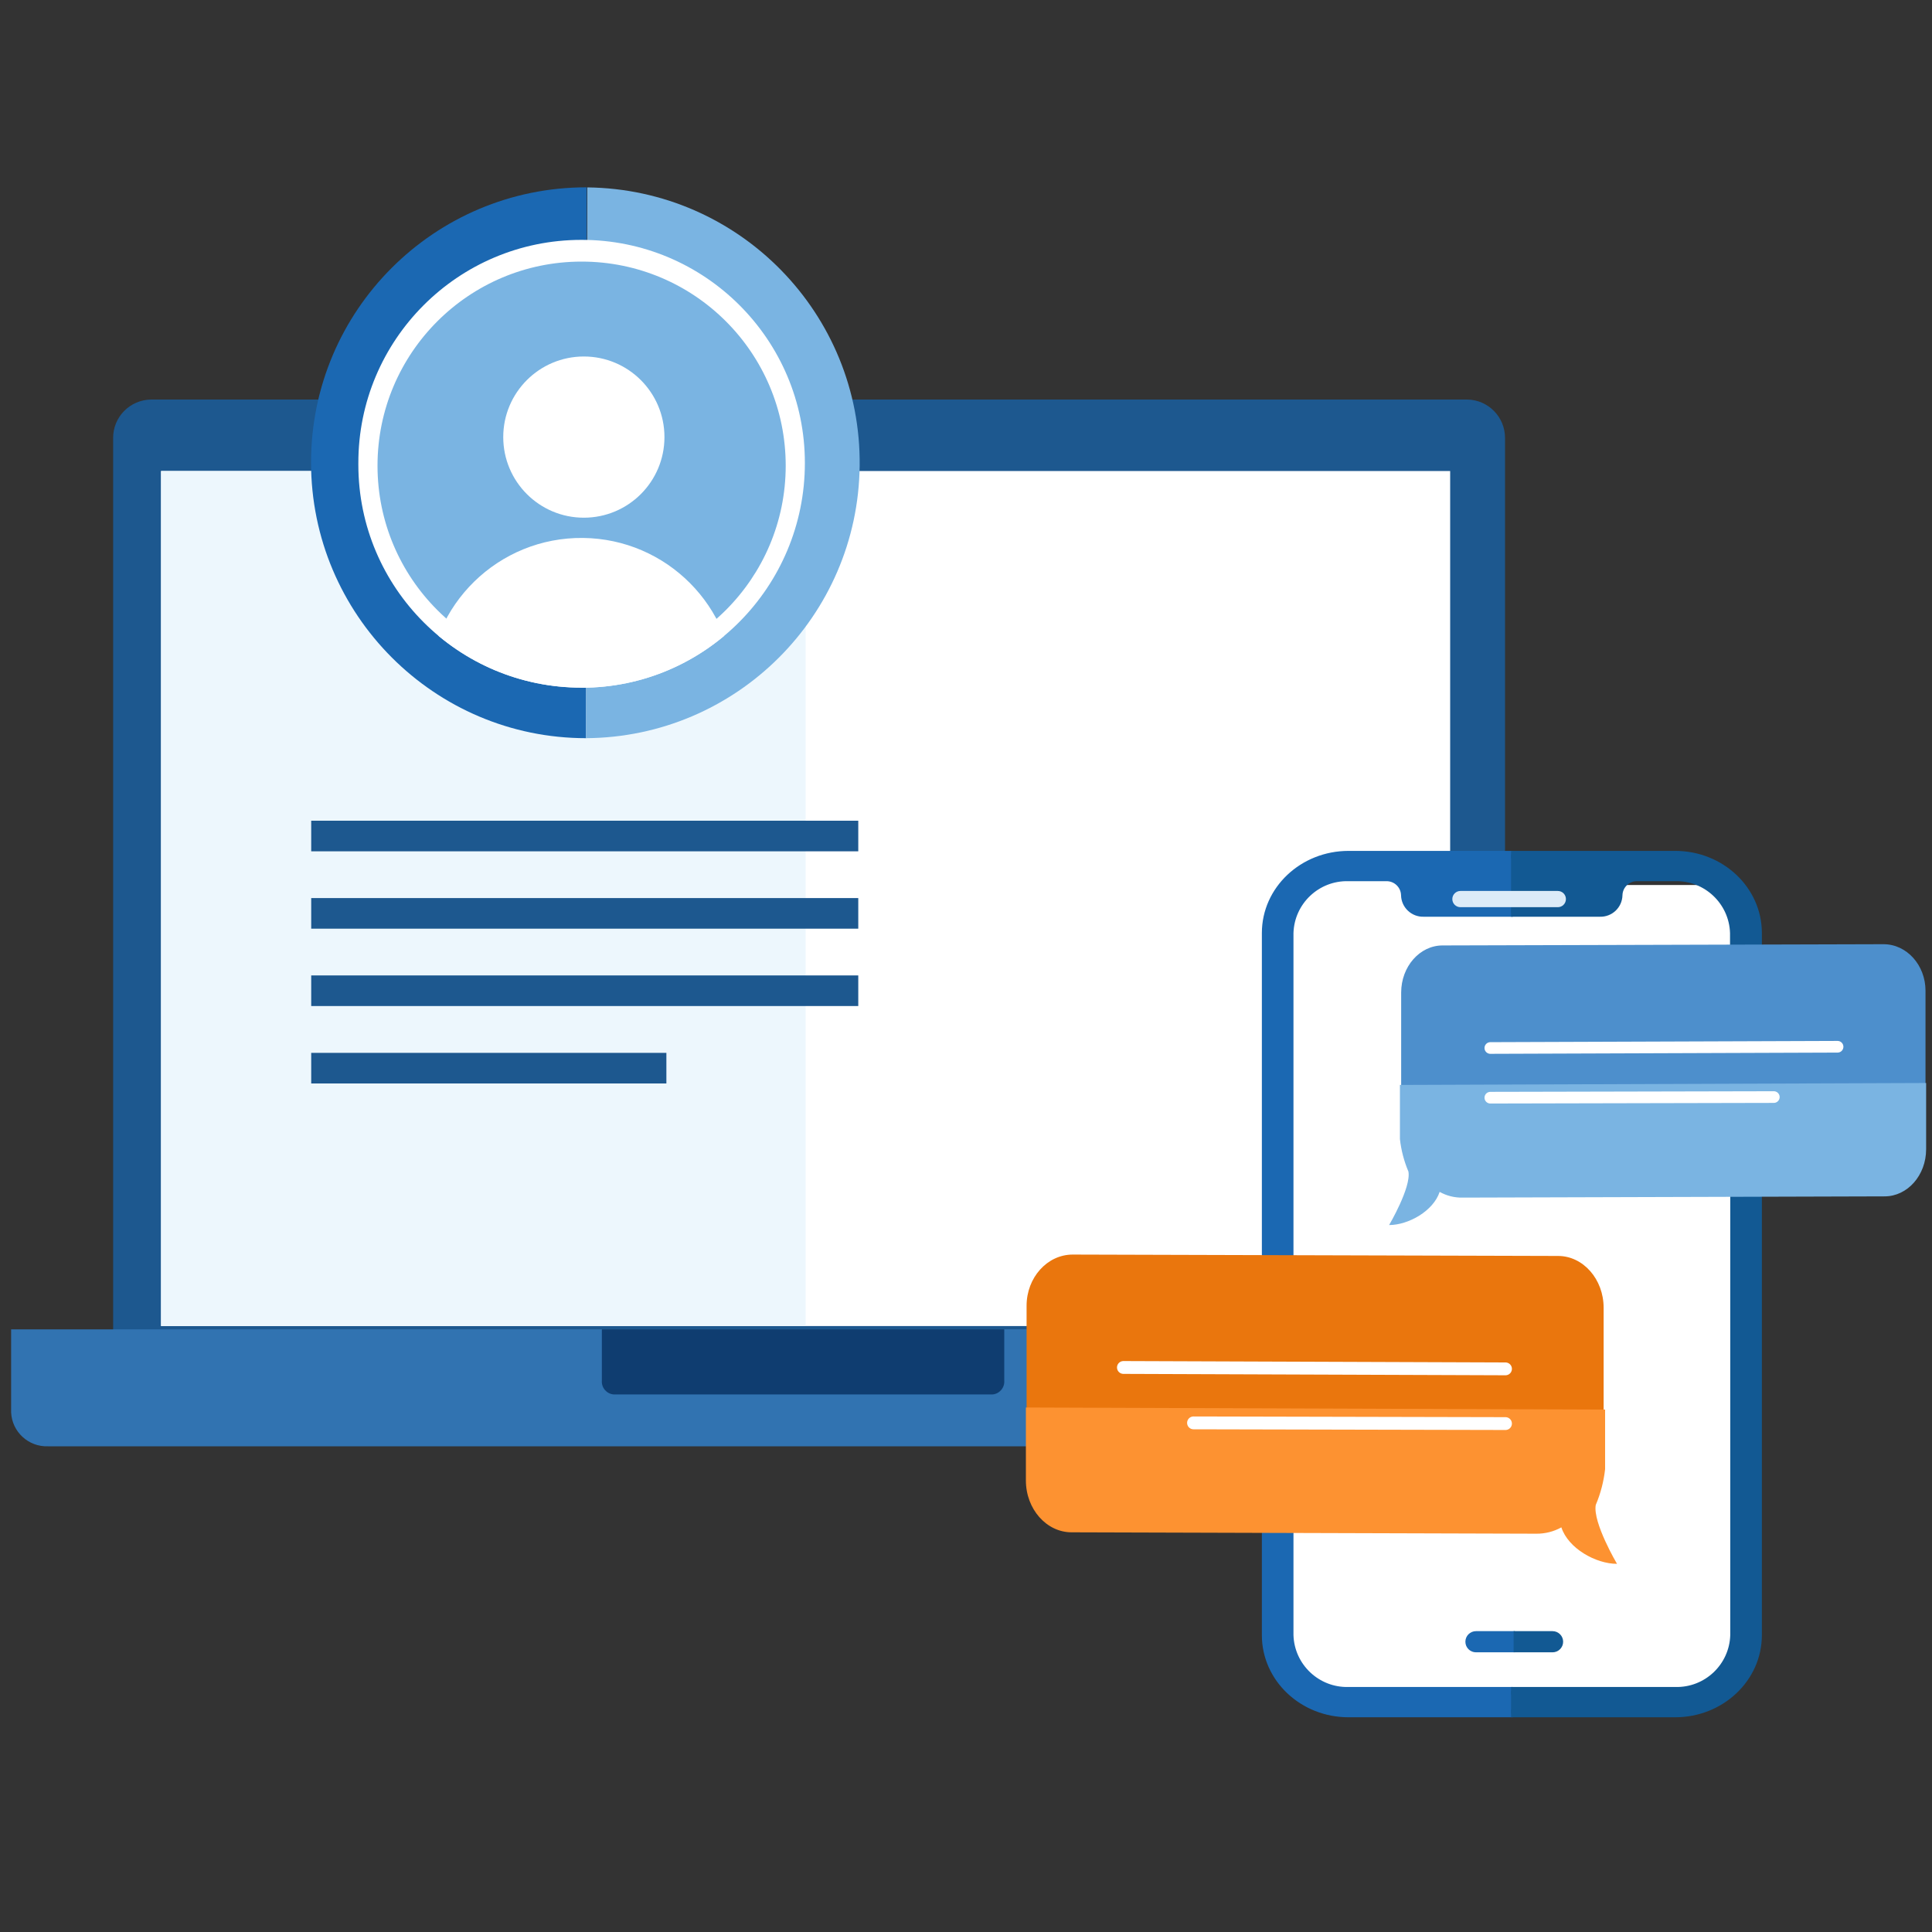 <?xml version="1.0" encoding="UTF-8"?><svg id="f" xmlns="http://www.w3.org/2000/svg" xmlns:xlink="http://www.w3.org/1999/xlink" viewBox="0 0 250 250"><rect x="0" y="0" width="250" height="250" fill="#333333" stroke="none"/><defs><clipPath id="o"><rect x="162.48" y="107.81" width="33.28" height="117.15" style="fill:none;"/></clipPath><clipPath id="q"><rect x="195.53" y="107.85" width="33.71" height="117.07" style="fill:none;"/></clipPath><clipPath id="s"><rect x="189.02" y="210.28" width="7.01" height="4" style="fill:none;"/></clipPath><clipPath id="u"><rect x="195.86" y="210.28" width="7.01" height="4" style="fill:none;"/></clipPath><clipPath id="aj"><path d="M75.26,88.98h0c-15.94.01-28.88-12.9-28.89-28.84,0-.02,0-.04,0-.05v-.16c-.02-15.94,12.89-28.88,28.84-28.89.02,0,.04,0,.05,0,15.94-.01,28.88,12.9,28.89,28.84,0,.02,0,.04,0,.05,0,15.98-12.91,29.06-28.89,29.06h0Z" style="fill:none;"/></clipPath></defs><path id="g" d="M194.74,174.55H14.64V56.71c-.03-2.74,2.17-4.98,4.92-5.01h170.25c2.74.01,4.95,2.25,4.94,4.98v117.87h0Z" style="fill:#1d588f;"/><path id="h" d="M1.44,172.02l205.8-.02v10.77c-.11,2.52-2.25,4.47-4.77,4.36,0,0-.01.02-.02.02H6.23c-2.53.1-4.67-1.85-4.79-4.38h0v-10.75Z" style="fill:#3173b1;"/><path id="i" d="M77.87,172.01h52.08v6.62c.08.91-.59,1.72-1.5,1.81h-49.05c-.91-.08-1.59-.87-1.52-1.79v-6.64h0Z" style="fill:#0f3d70;"/><rect x="20.84" y="60.95" width="166.81" height="110.64" style="fill:#fff;"/><rect x="20.84" y="60.95" width="83.41" height="110.64" style="fill:#edf7fd;"/><rect id="j" x="40.27" y="116.21" width="70.79" height="3.96" style="fill:#1d588f;"/><rect id="k" x="40.27" y="106.2" width="70.79" height="3.96" style="fill:#1d588f;"/><rect id="l" x="40.27" y="126.22" width="70.79" height="3.96" style="fill:#1d588f;"/><rect id="m" x="40.27" y="136.24" width="45.96" height="3.96" style="fill:#1d588f;"/><rect id="n" x="166.62" y="114.52" width="57.83" height="104.1" style="fill:#fff;"/><g style="clip-path:url(#o);"><path id="p" d="M227.73,138.14v-17.41c0-5.6-4.8-10.14-10.73-10.14h-42.5c-5.92,0-10.73,4.54-10.73,10.14v90.86c0,5.6,4.8,10.14,10.73,10.14h42.5c5.92,0,10.73-4.54,10.73-10.14,0,0,0-73.45,0-73.45ZM224.61,138.14v73.45c-.12,4.08-3.52,7.3-7.61,7.19h-42.5c-4.08.11-7.49-3.11-7.61-7.19v-71.3h0v-19.56c.12-4.08,3.52-7.3,7.61-7.19h4.85c1.31-.04,2.4.99,2.43,2.3s1.13,2.34,2.43,2.3h23.05c1.31.04,2.4-.99,2.43-2.3s1.13-2.34,2.43-2.3h4.85c4.08-.11,7.49,3.11,7.61,7.19v17.41Z" style="fill:#1b68b2; stroke:#1b68b2; stroke-width:.97px;"/></g><g style="clip-path:url(#q);"><path id="r" d="M227.5,138.14v-17.41c0-5.6-4.8-10.14-10.73-10.14h-42.5c-5.92,0-10.73,4.54-10.73,10.14v90.86c0,5.6,4.8,10.14,10.73,10.14h42.5c5.92,0,10.73-4.54,10.73-10.14,0,0,0-73.45,0-73.45ZM224.38,138.14v73.45c-.12,4.08-3.52,7.3-7.61,7.19h-42.5c-4.08.11-7.49-3.11-7.61-7.19v-71.3h0v-19.56c.12-4.08,3.52-7.3,7.61-7.19h4.85c1.31-.04,2.4.99,2.43,2.3s1.13,2.34,2.43,2.3h23.05c1.31.04,2.4-.99,2.43-2.3s1.13-2.34,2.43-2.3h4.85c4.08-.11,7.49,3.11,7.61,7.19v17.41Z" style="fill:#125993; stroke:#125993; stroke-width:.97px;"/></g><g style="clip-path:url(#s);"><path id="t" d="M190.99,211.07h10.08c.76,0,1.37.62,1.37,1.37h0c0,.76-.62,1.37-1.37,1.37h-10.08c-.76,0-1.37-.62-1.37-1.37h0c0-.76.62-1.37,1.37-1.37Z" style="fill:#1b68b2;"/></g><g style="clip-path:url(#u);"><path id="v" d="M190.82,211.07h10.08c.76,0,1.37.62,1.37,1.37,0,.76-.62,1.37-1.37,1.37h-10.08c-.76,0-1.37-.62-1.37-1.37s.62-1.37,1.37-1.37Z" style="fill:#125993;"/></g><path id="w" d="M188.98,115.29h12.6c.58,0,1.05.47,1.05,1.05h0c0,.58-.47,1.05-1.05,1.05h-12.6c-.58,0-1.05-.47-1.05-1.05h0c0-.58.47-1.05,1.05-1.05Z" style="fill:#dcebf8;"/><path id="x" d="M132.84,182.21v-13.25c0-3.63,2.66-6.62,5.97-6.62l62.81.18c3.23,0,5.89,3,5.89,6.71v13.25" style="fill:#ea760d;"/><path id="y" d="M207.7,182.4v7.71c-.18,1.59-.58,3.15-1.21,4.63h0c-.41,2.27,2.75,7.62,2.75,7.62-2.75,0-6.31-2-7.2-4.72-.99.55-2.11.83-3.24.82l-60.14-.18c-3.24,0-5.91-3-5.91-6.71v-9.44" style="fill:#fd9231;"/><line id="z" x1="194.81" y1="177.13" x2="145.37" y2="176.95" style="fill:none; stroke:#fff; stroke-linecap:round; stroke-linejoin:round; stroke-width:1.66px;"/><line id="aa" x1="194.81" y1="184.21" x2="154.44" y2="184.12" style="fill:none; stroke:#fff; stroke-linecap:round; stroke-linejoin:round; stroke-width:1.66px;"/><path id="ab" d="M181.31,140.47v-12.03c0-3.38,2.42-6.1,5.35-6.1l57.07-.16c3.01,0,5.43,2.72,5.43,6.02v12.03" style="fill:#4d8fcc;"/><path id="ac" d="M249.24,140.14v8.57c0,3.38-2.42,6.1-5.37,6.1l-54.64.16c-1.03.02-2.04-.24-2.94-.74-.81,2.47-4.04,4.29-6.54,4.29,0,0,2.87-4.86,2.5-6.92h0c-.57-1.34-.94-2.76-1.1-4.2v-7.01" style="fill:#7ab4e2;"/><line id="ad" x1="237.78" y1="135.45" x2="192.85" y2="135.61" style="fill:none; stroke:#fff; stroke-linecap:round; stroke-linejoin:round; stroke-width:1.51px;"/><line id="ae" x1="229.53" y1="141.96" x2="192.85" y2="142.04" style="fill:none; stroke:#fff; stroke-linecap:round; stroke-linejoin:round; stroke-width:1.51px;"/><path id="af" d="M75.84,95.52c-19.62,0-35.59-15.98-35.59-35.68,0-19.67,15.96-35.6,35.63-35.6.02,0,.03,0,.05,0h0" style="fill:#1b68b2;"/><path id="ag" d="M76,24.25c19.68.22,35.46,16.35,35.24,36.03-.22,19.44-15.97,35.11-35.4,35.24" style="fill:#7ab4e2;"/><circle id="ah" cx="75.26" cy="60.09" r="27.57" style="fill:#7ab4e2;"/><path id="ai" d="M75.26,88.98h0c-15.94.01-28.88-12.9-28.89-28.84,0-.02,0-.04,0-.05v-.16c-.02-15.94,12.89-28.88,28.84-28.89.02,0,.04,0,.05,0h0c15.94-.01,28.88,12.9,28.89,28.84,0,.02,0,.04,0,.05,0,15.98-12.91,29.06-28.89,29.06h0ZM75.26,33.85c-14.58,0-26.41,11.82-26.41,26.41s11.82,26.41,26.41,26.41h0c14.58,0,26.41-11.82,26.41-26.41s-11.82-26.41-26.41-26.41Z" style="fill:#fff;"/><g style="clip-path:url(#aj);"><circle id="ak" cx="75.55" cy="56.56" r="10.43" style="fill:#fff;"/><path id="al" d="M55.4,89.2c.13-10.95,9.11-19.72,20.06-19.59,10.8.13,19.51,8.87,19.59,19.67" style="fill:#fff;"/></g></svg>